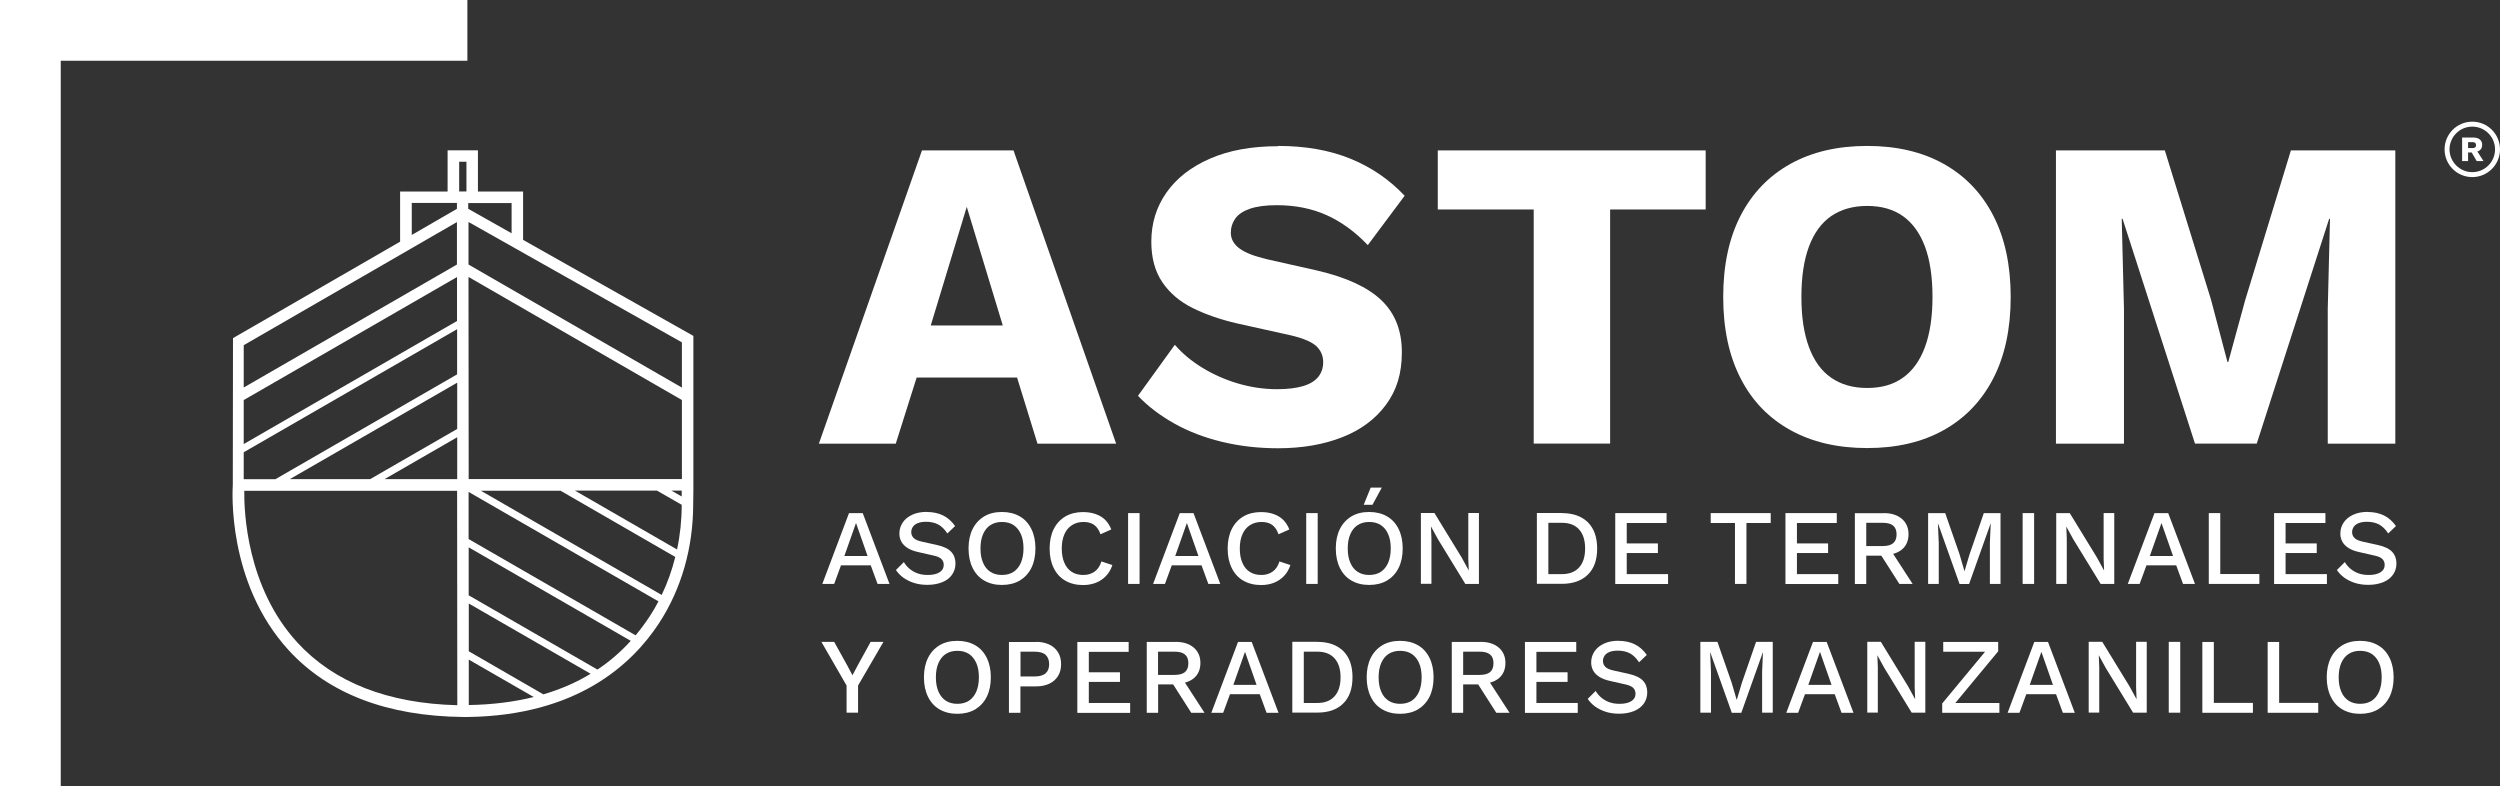 <?xml version="1.0" encoding="UTF-8"?>
<svg id="Capa_2" data-name="Capa 2" xmlns="http://www.w3.org/2000/svg" viewBox="0 0 267.93 84.28">
  <rect x="0" y="0" width="267.93" height="84.28" fill="#333333" stroke="none"/>
  <defs>
    <style>
      .cls-1 {
        fill: #fff;
        stroke-width: 0px;
      }
    </style>
  </defs>
  <g id="Capa_1-2" data-name="Capa 1">
    <g>
      <path class="cls-1" d="M56.06,25.69v-5.16h-4.84v-4.42h-3.25v4.42h-5.09s0,5.37,0,5.37l-12.9,7.45-4.72,2.72-.29.17-.02,15.14h0v.6c-.03.43-.67,10.45,6,17.72,4.27,4.65,10.55,7.05,18.66,7.14h.62c11.56-.18,17.48-5.57,20.42-10.08,2.38-3.66,3.64-8.06,3.64-12.73l.02-1.43v-16.6l-18.25-10.29ZM49,45.97l-9.33,5.38h-8.61s17.94-10.34,17.94-10.34v4.96ZM49,51.35h-7.79s7.79-4.49,7.79-4.49v4.49ZM44.13,21.75h4.84v.63l-4.84,2.8v-3.43ZM26.13,36.99l22.84-13.19v4.55s-22.85,13.18-22.85,13.18v-4.54ZM26.13,42.87l22.85-13.18v4.71s-22.86,13.19-22.86,13.19v-4.72ZM26.12,48.47l22.87-13.19v4.84s-19.48,11.24-19.48,11.24h-3.39s0-2.89,0-2.89ZM31.87,68.86c-5.44-5.92-5.72-14.06-5.69-16.26h22.81s.02,22.98.02,22.98c-7.45-.19-13.22-2.45-17.14-6.72ZM49.99,20.52h-.78v-3.19h.78v3.19ZM50.18,21.76h4.65v3.24l-4.65-2.62v-.61ZM50.24,75.56v-4.87s6.96,4.01,6.96,4.01c-2.13.53-4.45.82-6.96.86ZM58.24,74.42l-8-4.62v-5.12s13.06,7.53,13.06,7.53c-1.53.93-3.21,1.66-5.05,2.2ZM64.03,71.76l-13.8-7.96v-5.14s17.37,10.02,17.37,10.02c-1.07,1.18-2.26,2.21-3.57,3.08ZM69.62,66.07c-.47.71-.97,1.38-1.5,2.02l-17.9-10.32v-5.05s20.35,11.73,20.35,11.73c-.29.56-.61,1.1-.95,1.62ZM70.91,63.76l-19.38-11.17h8.54l12.3,7.1c-.35,1.42-.84,2.79-1.46,4.08ZM72.56,58.89l-10.94-6.31h8.79l2.65,1.52c0,1.64-.17,3.25-.5,4.79ZM73.06,53.21l-1.1-.63h1.1v.63ZM73.08,51.34h-.02s-22.83,0-22.83,0l-.02-21.66,22.87,13.19v8.47ZM73.08,41.54l-22.87-13.19v-4.56s22.87,12.9,22.87,12.9v4.84Z"/>
      <polyline class="cls-1" points="6.51 77.78 6.51 6.51 50.09 6.51 50.09 0 6.51 0 0 0 0 6.51 0 77.78 0 84.28 6.51 84.28"/>
      <g>
        <path class="cls-1" d="M119.62,47.55h-8.43l-2.19-7.09h-10.76l-2.24,7.09h-8.24l11.05-31.43h9.81l11,31.43ZM99.76,34.88h7.71l-3.86-12.71-3.86,12.71Z"/>
        <path class="cls-1" d="M136.97,15.64c2.92,0,5.5.45,7.74,1.36s4.18,2.23,5.83,3.98l-3.95,5.29c-1.36-1.43-2.83-2.5-4.41-3.21-1.57-.71-3.36-1.07-5.36-1.07-1.18,0-2.13.13-2.86.38-.73.25-1.25.6-1.57,1.05s-.48.95-.48,1.52c0,.67.31,1.23.93,1.69.62.46,1.63.85,3.02,1.17l5.29,1.19c3.14.73,5.44,1.79,6.9,3.19,1.46,1.4,2.19,3.25,2.19,5.57s-.57,4.1-1.71,5.64c-1.14,1.54-2.71,2.7-4.71,3.48-2,.78-4.29,1.17-6.86,1.17-2.1,0-4.1-.23-6-.69-1.9-.46-3.62-1.12-5.14-1.98-1.52-.86-2.81-1.84-3.86-2.95l3.95-5.47c.79.92,1.77,1.74,2.93,2.45s2.43,1.28,3.81,1.69c1.38.41,2.79.62,4.21.62,1.11,0,2.04-.11,2.79-.33.74-.22,1.29-.56,1.64-1s.52-.97.52-1.57c0-.67-.24-1.23-.71-1.69-.48-.46-1.38-.85-2.71-1.17l-5.81-1.29c-1.78-.41-3.36-.96-4.74-1.64-1.38-.68-2.47-1.6-3.26-2.76-.79-1.16-1.19-2.61-1.19-4.36,0-1.97.54-3.72,1.62-5.26,1.08-1.54,2.63-2.75,4.67-3.64,2.04-.89,4.46-1.33,7.29-1.33Z"/>
        <path class="cls-1" d="M182.8,16.12v6.33h-10.24v25.09h-8.19v-25.09h-10.28v-6.33h28.71Z"/>
        <path class="cls-1" d="M200.11,15.64c3.17,0,5.91.64,8.21,1.93,2.3,1.29,4.07,3.14,5.31,5.55,1.24,2.41,1.86,5.32,1.86,8.71s-.62,6.3-1.86,8.71c-1.24,2.41-3.01,4.26-5.31,5.55-2.3,1.29-5.04,1.93-8.21,1.93s-5.92-.64-8.24-1.93c-2.32-1.29-4.1-3.13-5.33-5.55-1.24-2.41-1.86-5.32-1.86-8.71s.62-6.3,1.86-8.71c1.24-2.41,3.02-4.26,5.33-5.55,2.32-1.29,5.06-1.93,8.24-1.93ZM200.11,22.07c-1.52,0-2.81.37-3.86,1.09-1.05.73-1.84,1.82-2.38,3.26-.54,1.45-.81,3.25-.81,5.4s.27,3.92.81,5.38c.54,1.46,1.33,2.56,2.38,3.28,1.05.73,2.33,1.1,3.86,1.1s2.8-.36,3.83-1.1c1.03-.73,1.82-1.82,2.36-3.28.54-1.46.81-3.25.81-5.38s-.27-3.96-.81-5.4c-.54-1.44-1.33-2.53-2.36-3.26-1.03-.73-2.31-1.09-3.83-1.09Z"/>
        <path class="cls-1" d="M256.71,16.12v31.43h-7.24v-14.43l.24-9.67h-.09l-7.76,24.09h-6.62l-7.76-24.09h-.09l.24,9.67v14.43h-7.29v-31.43h11.67l4.95,16,1.76,6.67h.09l1.81-6.62,4.9-16.05h11.19Z"/>
      </g>
      <g>
        <path class="cls-1" d="M95.35,62.58h-1.3l-.73-1.99h-3.19l-.73,1.99h-1.27l2.86-7.59h1.47l2.87,7.59ZM90.48,59.59h2.5l-1.24-3.54-1.25,3.54Z"/>
        <path class="cls-1" d="M99.32,54.87c.68,0,1.27.13,1.77.38s.92.63,1.27,1.13l-.83.79c-.29-.44-.62-.77-.98-.96-.36-.19-.8-.29-1.29-.29-.37,0-.67.05-.91.15-.24.1-.41.23-.52.4s-.17.35-.17.56c0,.24.08.44.25.62.17.18.47.31.93.41l1.54.34c.74.16,1.26.41,1.56.74.31.33.46.75.46,1.25,0,.47-.13.87-.38,1.22s-.6.61-1.05.79-.98.28-1.58.28c-.54,0-1.02-.07-1.45-.21-.43-.14-.8-.33-1.13-.56-.32-.24-.59-.51-.79-.82l.85-.85c.16.27.36.51.61.72.25.21.53.37.86.49.33.12.69.17,1.09.17.35,0,.66-.04.92-.13.26-.08.45-.21.59-.37s.2-.36.2-.59-.07-.42-.22-.59c-.15-.17-.43-.3-.83-.39l-1.67-.38c-.46-.1-.84-.24-1.14-.43s-.52-.41-.67-.67c-.15-.27-.22-.56-.22-.89,0-.43.12-.82.35-1.17s.57-.63,1.02-.84c.44-.21.97-.31,1.58-.31Z"/>
        <path class="cls-1" d="M107.38,54.87c.74,0,1.37.16,1.91.47.54.31.95.76,1.24,1.35.29.58.44,1.28.44,2.09s-.15,1.51-.44,2.09-.71,1.03-1.24,1.35c-.54.31-1.17.47-1.91.47s-1.36-.16-1.9-.47c-.54-.31-.95-.76-1.24-1.35-.29-.58-.44-1.28-.44-2.09s.15-1.51.44-2.09.71-1.03,1.24-1.35c.54-.32,1.17-.47,1.9-.47ZM107.38,55.94c-.48,0-.88.11-1.23.33-.34.22-.6.54-.79.97s-.28.94-.28,1.54.09,1.11.28,1.54c.18.43.45.75.79.97.34.22.75.33,1.23.33s.9-.11,1.24-.33.6-.55.79-.97c.18-.43.28-.94.28-1.54s-.09-1.12-.28-1.54-.45-.74-.79-.97c-.34-.22-.75-.33-1.24-.33Z"/>
        <path class="cls-1" d="M119.21,60.57c-.15.46-.38.85-.69,1.17s-.67.56-1.08.72c-.41.16-.87.24-1.37.24-.73,0-1.36-.16-1.9-.47-.54-.31-.95-.76-1.24-1.35-.29-.58-.44-1.28-.44-2.09s.15-1.51.44-2.09.71-1.03,1.24-1.35c.54-.31,1.17-.47,1.89-.47.5,0,.95.07,1.35.21.4.14.75.34,1.03.62.28.28.5.62.66,1.03l-1.16.52c-.15-.45-.38-.78-.67-1-.29-.21-.67-.32-1.14-.32s-.88.11-1.23.33-.63.54-.82.97-.29.94-.29,1.54.09,1.11.28,1.54c.18.43.45.75.79.97.34.22.76.33,1.24.33s.87-.12,1.21-.36c.34-.24.58-.6.73-1.09l1.18.39Z"/>
        <path class="cls-1" d="M122.13,54.99v7.59h-1.23v-7.59h1.23Z"/>
        <path class="cls-1" d="M130.8,62.58h-1.3l-.73-1.99h-3.19l-.73,1.99h-1.27l2.86-7.59h1.47l2.87,7.59ZM125.94,59.59h2.5l-1.24-3.54-1.25,3.54Z"/>
        <path class="cls-1" d="M138.29,60.57c-.15.46-.38.85-.69,1.17s-.67.56-1.08.72c-.41.16-.87.24-1.37.24-.73,0-1.36-.16-1.9-.47-.54-.31-.95-.76-1.24-1.35-.29-.58-.44-1.28-.44-2.09s.15-1.51.44-2.09.71-1.03,1.24-1.35c.54-.31,1.17-.47,1.89-.47.5,0,.95.07,1.35.21.4.14.75.34,1.03.62.28.28.5.62.66,1.03l-1.16.52c-.15-.45-.38-.78-.67-1-.29-.21-.67-.32-1.14-.32s-.88.11-1.23.33-.63.54-.82.97-.29.94-.29,1.54.09,1.11.28,1.54c.18.43.45.75.79.97.34.22.76.33,1.24.33s.87-.12,1.21-.36c.34-.24.58-.6.73-1.09l1.18.39Z"/>
        <path class="cls-1" d="M141.22,54.99v7.59h-1.23v-7.59h1.23Z"/>
        <path class="cls-1" d="M146.74,54.87c.74,0,1.37.16,1.91.47.54.31.95.76,1.24,1.35.29.58.44,1.28.44,2.09s-.15,1.51-.44,2.09-.71,1.03-1.24,1.35c-.54.31-1.17.47-1.91.47s-1.36-.16-1.9-.47c-.54-.31-.95-.76-1.24-1.35-.29-.58-.44-1.28-.44-2.09s.15-1.51.44-2.09.71-1.03,1.24-1.35c.54-.32,1.17-.47,1.9-.47ZM146.74,55.94c-.48,0-.88.11-1.23.33-.34.22-.6.54-.79.97s-.28.94-.28,1.54.09,1.11.28,1.54c.18.43.45.75.79.97.34.22.75.33,1.23.33s.9-.11,1.24-.33c.34-.22.6-.55.79-.97.18-.43.28-.94.28-1.54s-.09-1.12-.28-1.54c-.18-.42-.45-.74-.79-.97-.34-.22-.75-.33-1.24-.33ZM146.89,52.26h1.2l-1,1.84h-.94l.75-1.84Z"/>
        <path class="cls-1" d="M158.5,54.99v7.59h-1.46l-2.93-4.79-.74-1.35h-.01l.05,1.23v4.9h-1.13v-7.59h1.45l2.92,4.77.75,1.37h.01l-.05-1.24v-4.9h1.14Z"/>
        <path class="cls-1" d="M167.39,54.99c1.19,0,2.11.33,2.78.98.66.66,1,1.59,1,2.81s-.33,2.16-1,2.81-1.59.98-2.78.98h-2.68v-7.59h2.68ZM167.39,61.53c.8,0,1.42-.24,1.85-.72s.64-1.16.64-2.03-.21-1.55-.64-2.03-1.04-.72-1.85-.72h-1.45v5.5h1.45Z"/>
        <path class="cls-1" d="M173.11,62.58v-7.59h5.5v1.06h-4.27v2.19h3.34v1.03h-3.34v2.26h4.43v1.06h-5.66Z"/>
        <path class="cls-1" d="M189.77,54.99v1.06h-2.6v6.53h-1.23v-6.53h-2.6v-1.06h6.43Z"/>
        <path class="cls-1" d="M191.35,62.58v-7.59h5.5v1.06h-4.27v2.19h3.34v1.03h-3.34v2.26h4.43v1.06h-5.66Z"/>
        <path class="cls-1" d="M201.88,54.99c.81,0,1.46.2,1.94.61.48.41.72.96.72,1.65s-.24,1.26-.72,1.65c-.48.39-1.13.58-1.94.58l-.11.07h-1.76v3.04h-1.22v-7.59h3.09ZM201.79,58.52c.5,0,.87-.1,1.11-.31.24-.2.36-.52.36-.94s-.12-.73-.36-.93c-.24-.21-.61-.31-1.11-.31h-1.78v2.49h1.78ZM202.51,58.77l2.47,3.81h-1.42l-2.12-3.32,1.06-.48Z"/>
        <path class="cls-1" d="M214.4,54.99v7.59h-1.14v-4.39l.09-2.09h-.01l-2.31,6.49h-1.02l-2.31-6.49h-.01l.09,2.09v4.39h-1.14v-7.59h1.83l1.53,4.39.53,1.81h.02l.54-1.81,1.52-4.39h1.8Z"/>
        <path class="cls-1" d="M218,54.99v7.59h-1.23v-7.59h1.23Z"/>
        <path class="cls-1" d="M226.59,54.99v7.59h-1.46l-2.93-4.78-.74-1.35h-.01l.05,1.23v4.9h-1.13v-7.59h1.45l2.92,4.77.75,1.37h.01l-.05-1.24v-4.9h1.14Z"/>
        <path class="cls-1" d="M235.26,62.58h-1.3l-.73-1.99h-3.19l-.73,1.99h-1.27l2.86-7.59h1.47l2.87,7.59ZM230.39,59.59h2.5l-1.24-3.54-1.25,3.54Z"/>
        <path class="cls-1" d="M237.95,61.52h4.19v1.06h-5.42v-7.59h1.23v6.53Z"/>
        <path class="cls-1" d="M243.72,62.58v-7.59h5.5v1.06h-4.27v2.19h3.34v1.03h-3.34v2.26h4.43v1.06h-5.66Z"/>
        <path class="cls-1" d="M253.74,54.87c.68,0,1.27.13,1.77.38s.92.63,1.27,1.13l-.83.79c-.29-.44-.62-.77-.98-.96-.36-.19-.8-.29-1.29-.29-.37,0-.67.05-.91.15-.24.1-.41.23-.52.4s-.17.35-.17.56c0,.24.08.44.25.62.17.18.47.31.93.41l1.54.34c.74.16,1.26.41,1.57.74.31.33.46.75.46,1.25,0,.47-.13.87-.38,1.22-.25.34-.6.61-1.05.79s-.98.28-1.58.28c-.54,0-1.02-.07-1.45-.21-.43-.14-.8-.33-1.13-.56-.32-.24-.59-.51-.79-.82l.85-.85c.16.27.36.51.61.72.25.21.53.37.86.49.33.12.69.17,1.09.17.35,0,.66-.04.92-.13.26-.08.45-.21.59-.37s.2-.36.2-.59-.07-.42-.22-.59c-.15-.17-.43-.3-.83-.39l-1.67-.38c-.46-.1-.84-.24-1.14-.43s-.52-.41-.67-.67c-.15-.27-.22-.56-.22-.89,0-.43.12-.82.35-1.17s.57-.63,1.02-.84c.44-.21.97-.31,1.58-.31Z"/>
        <path class="cls-1" d="M94.68,68.79l-2.72,4.68v2.91h-1.23v-2.91l-2.7-4.68h1.37l1.36,2.45.6,1.13.6-1.13,1.35-2.45h1.38Z"/>
        <path class="cls-1" d="M102.6,68.68c.74,0,1.37.16,1.91.47.54.31.95.76,1.24,1.35.29.58.44,1.28.44,2.09s-.15,1.51-.44,2.09-.71,1.03-1.24,1.35c-.54.31-1.17.47-1.91.47s-1.36-.16-1.9-.47c-.54-.31-.95-.76-1.24-1.35-.29-.58-.44-1.28-.44-2.09s.15-1.51.44-2.09.71-1.03,1.24-1.35c.54-.32,1.17-.47,1.9-.47ZM102.6,69.75c-.48,0-.88.11-1.23.33-.34.22-.6.54-.79.97s-.28.94-.28,1.54.09,1.11.28,1.54.45.75.79.97c.34.22.75.33,1.23.33s.9-.11,1.24-.33.6-.55.79-.97c.18-.43.28-.94.28-1.54s-.09-1.12-.28-1.54-.45-.74-.79-.97c-.34-.22-.75-.33-1.24-.33Z"/>
        <path class="cls-1" d="M111.05,68.79c.54,0,1.01.1,1.41.29s.7.46.93.82c.22.35.33.78.33,1.28s-.11.92-.33,1.27c-.22.36-.53.63-.93.82-.4.19-.86.29-1.41.29h-1.69v2.83h-1.23v-7.59h2.92ZM110.86,72.5c.54,0,.94-.11,1.2-.34s.38-.55.38-.98-.13-.77-.38-1-.66-.34-1.2-.34h-1.49v2.66h1.49Z"/>
        <path class="cls-1" d="M115.46,76.39v-7.59h5.5v1.06h-4.27v2.19h3.34v1.03h-3.34v2.26h4.43v1.06h-5.66Z"/>
        <path class="cls-1" d="M125.99,68.79c.81,0,1.46.2,1.94.61.48.41.72.96.72,1.65s-.24,1.26-.72,1.65c-.48.39-1.13.58-1.94.58l-.11.07h-1.76v3.04h-1.22v-7.59h3.09ZM125.89,72.33c.5,0,.87-.1,1.11-.31.24-.2.36-.52.36-.94s-.12-.73-.36-.93c-.24-.21-.61-.31-1.11-.31h-1.78v2.49h1.78ZM126.62,72.58l2.47,3.81h-1.42l-2.12-3.32,1.06-.48Z"/>
        <path class="cls-1" d="M137.04,76.39h-1.3l-.73-1.99h-3.19l-.73,1.99h-1.27l2.86-7.59h1.47l2.87,7.59ZM132.17,73.4h2.5l-1.24-3.54-1.25,3.54Z"/>
        <path class="cls-1" d="M141.18,68.79c1.19,0,2.11.33,2.78.98.66.66.99,1.59.99,2.81s-.33,2.16-.99,2.81c-.66.66-1.59.98-2.78.98h-2.68v-7.59h2.68ZM141.18,75.34c.8,0,1.42-.24,1.85-.72.43-.48.64-1.16.64-2.03s-.21-1.55-.64-2.03-1.04-.72-1.85-.72h-1.45v5.5h1.45Z"/>
        <path class="cls-1" d="M150.05,68.68c.74,0,1.37.16,1.91.47.54.31.95.76,1.24,1.35.29.58.44,1.28.44,2.09s-.15,1.51-.44,2.09-.71,1.03-1.24,1.35c-.54.31-1.17.47-1.91.47s-1.36-.16-1.9-.47c-.54-.31-.95-.76-1.24-1.35-.29-.58-.44-1.28-.44-2.09s.15-1.51.44-2.09.71-1.03,1.24-1.35c.54-.32,1.17-.47,1.9-.47ZM150.05,69.75c-.48,0-.88.11-1.23.33-.34.22-.6.54-.79.97s-.28.94-.28,1.54.09,1.11.28,1.54c.18.43.45.75.79.97.34.22.75.33,1.23.33s.9-.11,1.24-.33c.34-.22.6-.55.79-.97.18-.43.28-.94.28-1.54s-.09-1.12-.28-1.54c-.18-.42-.45-.74-.79-.97-.34-.22-.75-.33-1.24-.33Z"/>
        <path class="cls-1" d="M158.68,68.79c.81,0,1.46.2,1.94.61.48.41.72.96.72,1.65s-.24,1.26-.72,1.65c-.48.39-1.13.58-1.94.58l-.11.07h-1.76v3.04h-1.22v-7.59h3.09ZM158.59,72.33c.5,0,.87-.1,1.11-.31.24-.2.36-.52.36-.94s-.12-.73-.36-.93c-.24-.21-.61-.31-1.11-.31h-1.78v2.49h1.78ZM159.31,72.58l2.47,3.81h-1.42l-2.12-3.32,1.06-.48Z"/>
        <path class="cls-1" d="M163.43,76.39v-7.59h5.5v1.06h-4.27v2.19h3.34v1.03h-3.34v2.26h4.43v1.06h-5.66Z"/>
        <path class="cls-1" d="M173.45,68.68c.68,0,1.27.13,1.77.38s.92.63,1.27,1.13l-.83.79c-.29-.44-.62-.77-.98-.96s-.8-.29-1.29-.29c-.37,0-.67.05-.91.15-.24.1-.41.23-.52.4s-.17.35-.17.56c0,.24.08.44.25.62.17.18.47.31.93.41l1.54.34c.74.16,1.26.41,1.57.74.31.33.46.75.46,1.25,0,.47-.13.87-.38,1.22-.25.34-.6.61-1.05.79s-.98.28-1.58.28c-.54,0-1.02-.07-1.45-.21-.43-.14-.8-.33-1.13-.56-.32-.24-.59-.51-.79-.82l.85-.85c.16.27.36.51.61.72s.53.37.86.49c.33.12.69.17,1.09.17.35,0,.66-.04.92-.13.26-.08.45-.21.59-.37s.2-.36.2-.59-.07-.42-.22-.59c-.15-.17-.43-.3-.83-.39l-1.67-.38c-.46-.1-.84-.24-1.14-.43s-.52-.41-.67-.67c-.15-.27-.22-.56-.22-.89,0-.43.12-.82.35-1.17.23-.35.57-.63,1.02-.84.44-.21.97-.31,1.58-.31Z"/>
        <path class="cls-1" d="M189.99,68.79v7.59h-1.14v-4.39l.09-2.09h-.01l-2.31,6.49h-1.02l-2.31-6.49h-.01l.09,2.09v4.39h-1.14v-7.59h1.83l1.53,4.39.53,1.81h.02l.54-1.81,1.52-4.39h1.8Z"/>
        <path class="cls-1" d="M198.66,76.39h-1.3l-.73-1.99h-3.19l-.73,1.99h-1.27l2.86-7.59h1.47l2.87,7.59ZM193.79,73.4h2.5l-1.24-3.54-1.25,3.54Z"/>
        <path class="cls-1" d="M206.34,68.79v7.59h-1.46l-2.93-4.79-.74-1.35h-.01l.05,1.23v4.9h-1.13v-7.59h1.45l2.92,4.77.75,1.37h.01l-.05-1.24v-4.9h1.14Z"/>
        <path class="cls-1" d="M209.2,75.77l-.22-.43h5.3v1.05h-6.13v-1l4.95-5.97.22.43h-5.06v-1.05h5.89v1l-4.95,5.97Z"/>
        <path class="cls-1" d="M222.38,76.39h-1.3l-.73-1.99h-3.19l-.73,1.99h-1.27l2.86-7.59h1.47l2.87,7.59ZM217.52,73.4h2.5l-1.24-3.54-1.25,3.54Z"/>
        <path class="cls-1" d="M230.07,68.79v7.59h-1.46l-2.93-4.79-.74-1.35h-.01l.05,1.23v4.9h-1.13v-7.59h1.45l2.92,4.77.75,1.37h.01l-.05-1.24v-4.9h1.14Z"/>
        <path class="cls-1" d="M233.66,68.79v7.59h-1.23v-7.59h1.23Z"/>
        <path class="cls-1" d="M237.26,75.33h4.19v1.06h-5.42v-7.59h1.23v6.53Z"/>
        <path class="cls-1" d="M244.26,75.33h4.19v1.06h-5.42v-7.59h1.23v6.53Z"/>
        <path class="cls-1" d="M252.94,68.68c.74,0,1.37.16,1.91.47.54.31.95.76,1.24,1.35.29.58.44,1.28.44,2.09s-.15,1.51-.44,2.09-.71,1.03-1.24,1.35c-.54.31-1.17.47-1.91.47s-1.36-.16-1.9-.47c-.54-.31-.95-.76-1.24-1.35-.29-.58-.44-1.28-.44-2.09s.15-1.51.44-2.09.71-1.03,1.24-1.35c.54-.32,1.17-.47,1.9-.47ZM252.94,69.75c-.48,0-.88.11-1.23.33-.34.22-.6.54-.79.97s-.28.94-.28,1.54.09,1.11.28,1.54c.18.43.45.75.79.97.34.22.75.33,1.23.33s.9-.11,1.24-.33c.34-.22.6-.55.79-.97.18-.43.28-.94.28-1.54s-.09-1.12-.28-1.54c-.18-.42-.45-.74-.79-.97-.34-.22-.75-.33-1.24-.33Z"/>
      </g>
      <g id="Capa_2-2" data-name="Capa 2">
        <g>
          <path class="cls-1" d="M265.07,14.74c.3,0,.53.07.7.21.17.14.25.33.25.56,0,.26-.08.45-.25.59-.17.14-.4.2-.7.2l-.06.04h-.5v.92h-.64v-2.52h1.2ZM264.98,15.87c.13,0,.22-.02.29-.08s.09-.13.09-.24-.03-.19-.09-.24-.16-.08-.29-.08h-.47v.64h.47ZM265.36,16.01l.8,1.25h-.73l-.64-1.1.57-.14Z"/>
          <path class="cls-1" d="M264.96,18.98c-1.64,0-2.97-1.33-2.97-2.97s1.33-2.97,2.97-2.97,2.97,1.33,2.97,2.97-1.33,2.97-2.97,2.97ZM264.96,13.57c-1.35,0-2.44,1.1-2.44,2.44s1.1,2.44,2.44,2.44,2.44-1.09,2.44-2.44-1.1-2.44-2.44-2.44Z"/>
        </g>
      </g>
    </g>
  </g>
</svg>